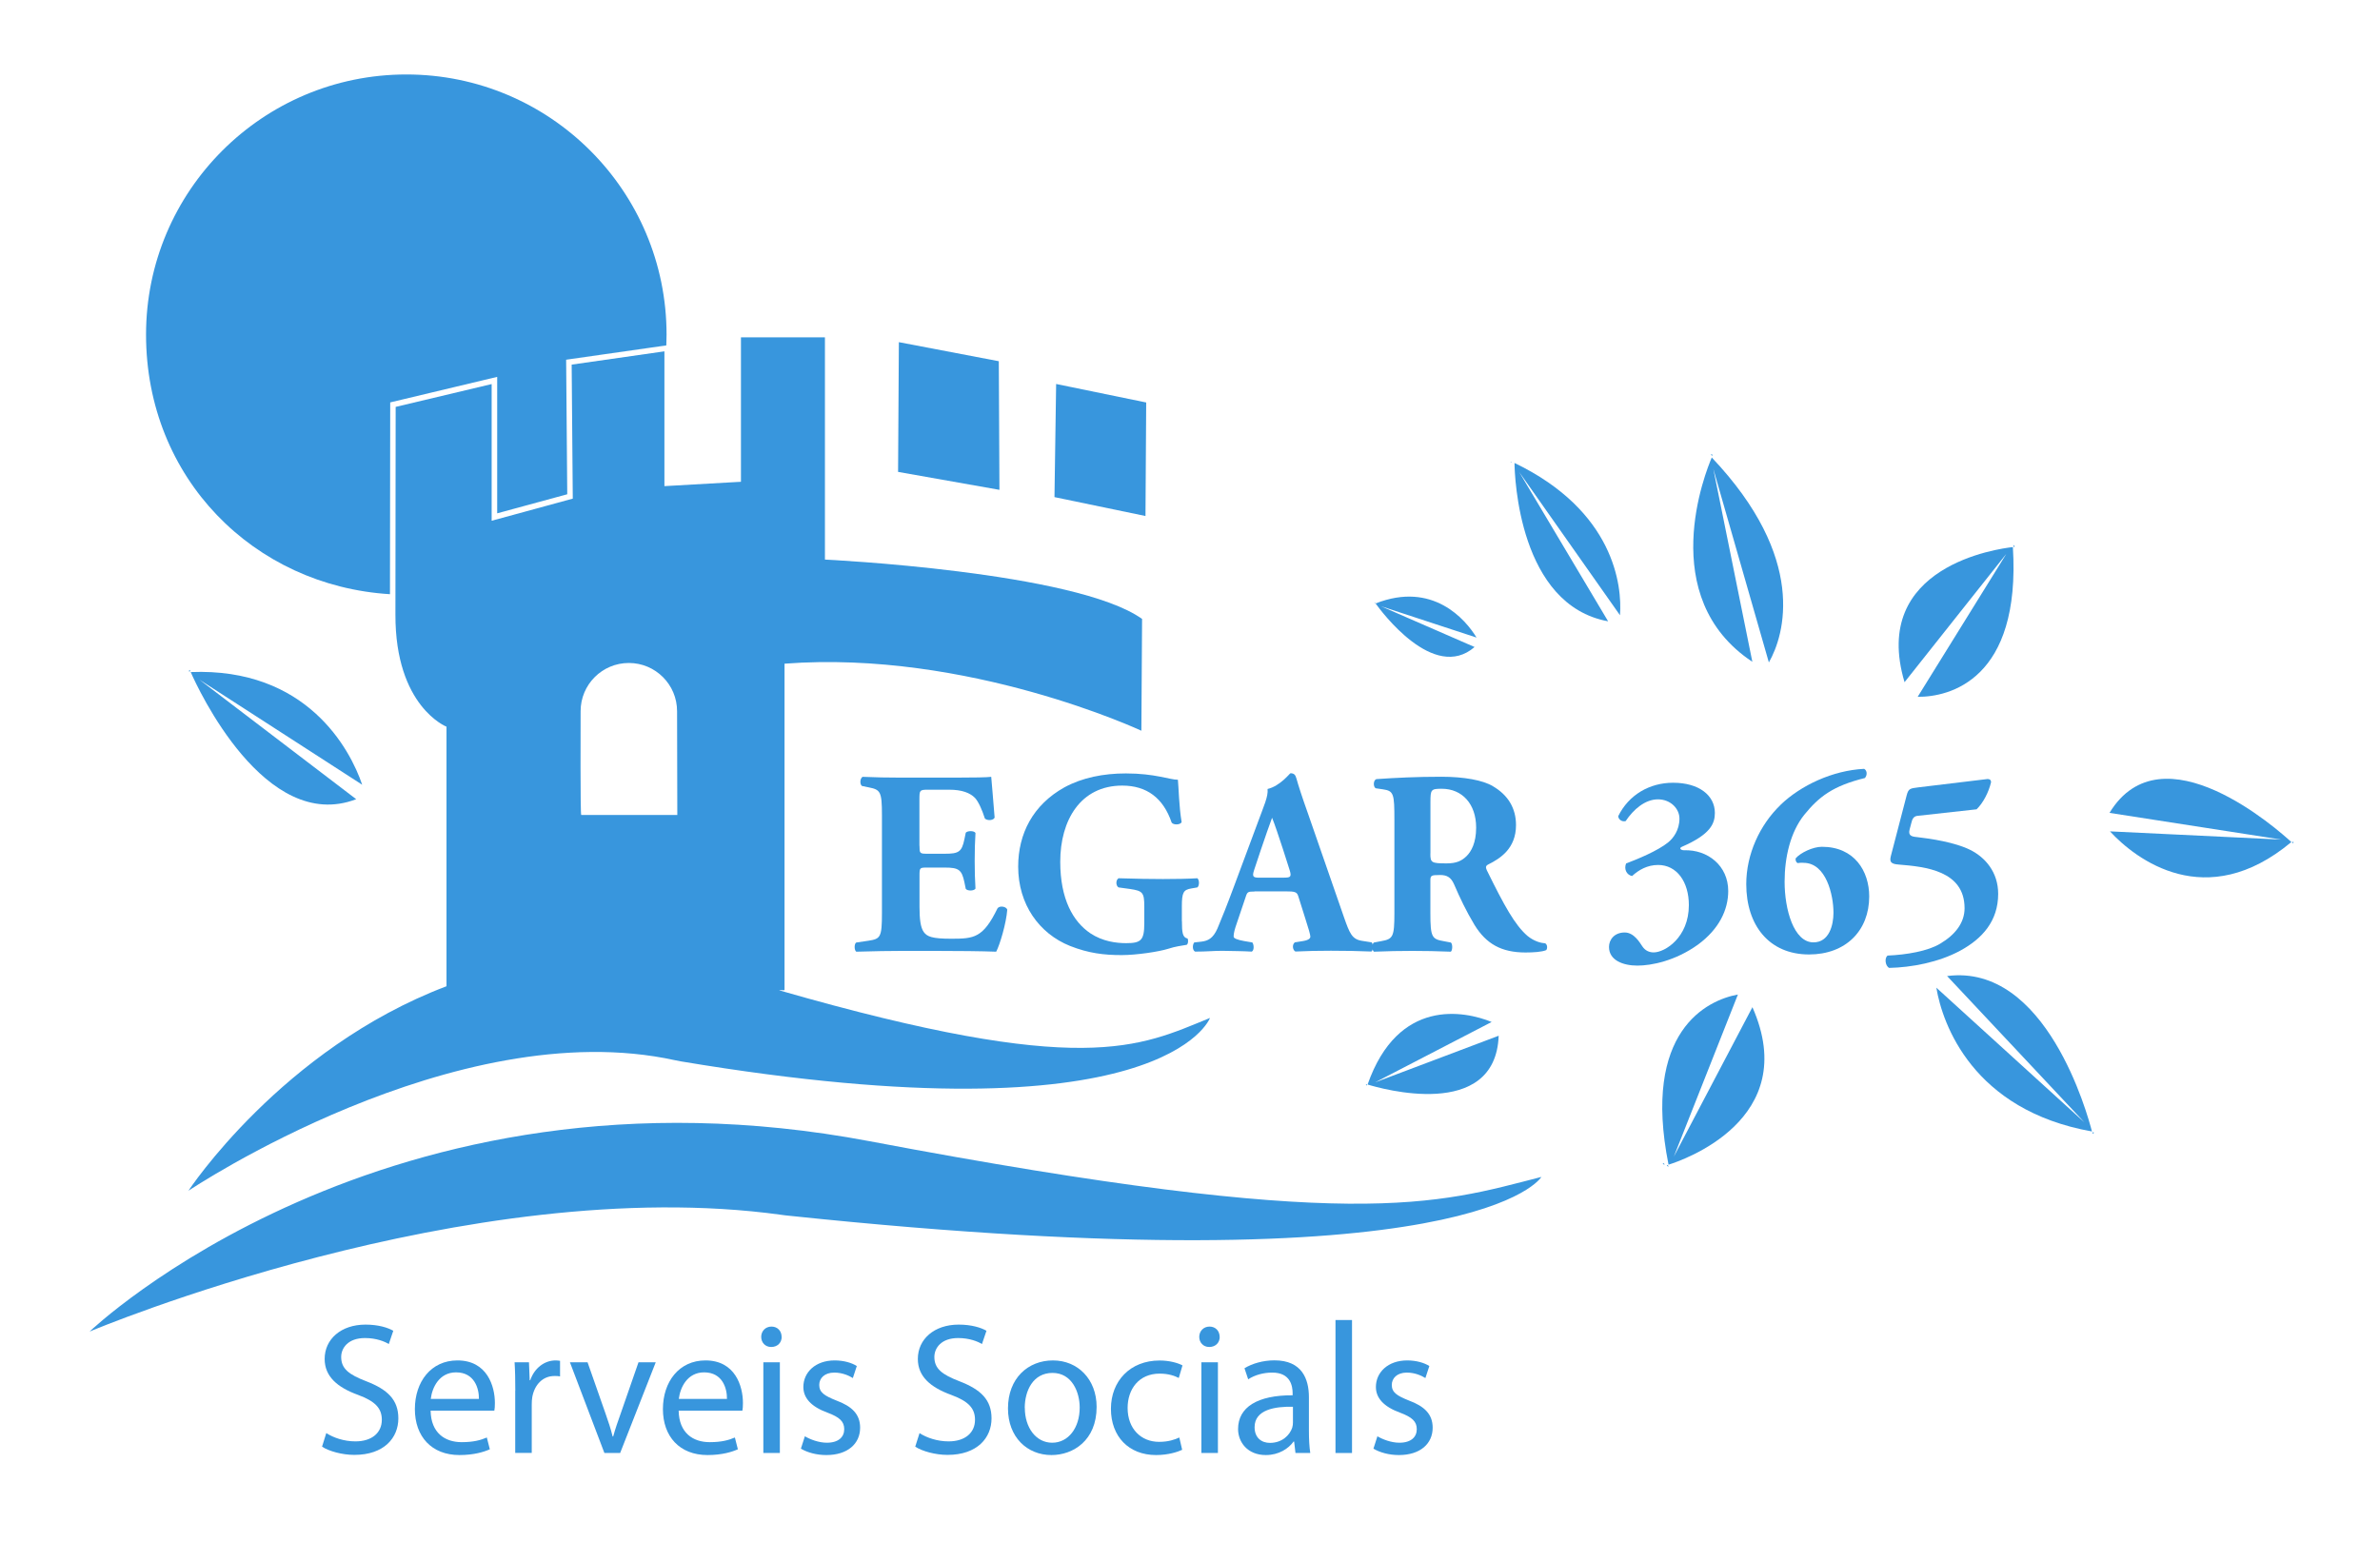 <?xml version="1.0" encoding="UTF-8"?><svg id="a" xmlns="http://www.w3.org/2000/svg" viewBox="0 0 301 195"><defs><style>.b{fill:#3896dd;}</style></defs><g><g><polygon class="b" points="113.68 43.28 126.32 45.69 126.4 61.96 113.58 59.69 113.68 43.28"/><polygon class="b" points="133.57 48.57 144.96 50.91 144.87 65.27 133.36 62.88 133.57 48.57"/><path class="b" d="M62.88,47.67v17.26l8.86-2.41-.14-17.02,12.67-1.81c.02-.45,.03-.91,.03-1.36,0-18.18-14.74-32.91-32.91-32.91S18.47,24.15,18.47,42.32s13.64,31.78,30.85,32.84l.03-24.26,13.53-3.23Z"/><path class="b" d="M98.58,125.25h.64v-41.3c23.21-1.77,45.13,8.48,45.13,8.48l.09-14.14c-8.37-6-40.11-7.51-40.11-7.51v-28.11h-10.62v18.27l-9.68,.55v-17.05l-11.73,1.68,.14,16.95-10.26,2.8v-17.29l-12.14,2.89-.03,26.26c-.03,11.65,6.46,14.19,6.46,14.19v32.83c-20.83,7.9-32.64,25.87-32.64,25.87,0,0,33.73-22.62,61.55-16.51,.26,.06,.51,.1,.77,.15,61.12,10.21,66.88-5.5,66.88-5.5-8.99,3.66-15.93,7.6-54.47-3.49Zm-25.15-35.29c0-3.37,2.73-6.1,6.1-6.1s6.1,2.73,6.1,6.1l.03,13.13h-12.15c-.13,.02-.08-11.71-.08-13.13Z"/><path class="b" d="M98.79,153.66c.37,.05,.73,.1,1.1,.13,86.85,9.13,95.05-4.92,95.05-4.92-13.34,3.42-23.51,7.11-84.92-4.51-61.42-11.63-98.69,24.07-98.69,24.07,0,0,47.93-20.23,87.47-14.77Z"/><g><path class="b" d="M23.85,84.91c.07,0,.14,0,.22,0l-.08-.18-.14,.19Z"/><path class="b" d="M45.81,99.27c-1.53-4.53-7.04-14.84-21.69-14.26,.87,2.02,9.42,20.5,20.93,16.08l-19.83-15.12,20.6,13.3Z"/></g><g><path class="b" d="M216.35,57.47c.06,.06,.11,.12,.18,.19,.04-.1,.06-.15,.06-.15l-.24-.04Z"/><path class="b" d="M223.71,83.79c1.99-3.47,4.88-13.15-7.22-25.92-.74,1.71-7.19,17.67,5.13,25.84l-4.94-24.42,7.03,24.5Z"/></g><g><path class="b" d="M254.63,68.93c0,.08,.01,.16,.02,.24,.1-.01,.16-.02,.16-.02l-.18-.23Z"/><path class="b" d="M242.53,88.14c4.01,.04,13.08-2.17,12.04-18.94-1.79,.19-18.08,2.38-13.7,17.09l12.87-16.23-11.21,18.08Z"/></g><g><path class="b" d="M290.03,106.43c-.05,.05-.1,.09-.16,.13,.09,.08,.14,.13,.14,.13l.02-.26Z"/><path class="b" d="M266.85,105.16c3.24,3.52,12.14,10.37,22.94,1.35-1.59-1.46-16.34-14.64-23-3.69l21.73,3.38-21.67-1.04Z"/></g><g><path class="b" d="M264.84,143.26c-.08-.01-.15-.03-.22-.04,.03,.12,.05,.19,.05,.19l.18-.15Z"/><path class="b" d="M244.89,124.93c.77,4.6,4.59,15.5,19.68,18.19-.53-2.09-5.78-21.29-18.32-19.66l17.37,18.51-18.73-17.04Z"/></g><g><path class="b" d="M211,147.61c-.02-.08-.03-.16-.05-.25-.1,.03-.15,.05-.15,.05l.2,.2Z"/><path class="b" d="M219.79,125.8c-3.84,.69-12.16,4.58-8.77,21.52,1.68-.52,16.9-5.69,10.61-19.92l-9.94,18.9,8.1-20.49Z"/></g><g><path class="b" d="M173.82,76.32s.07-.03,.11-.04l-.06-.09-.04,.13Z"/><path class="b" d="M186.74,80.65c-1.38-2.29-5.54-7.16-12.77-4.32,.71,.99,7.37,9.98,12.52,5.51l-11.84-5.16,12.1,3.97Z"/></g><g><path class="b" d="M191.02,58.47s.08,.04,.12,.06v-.1l-.12,.04Z"/><path class="b" d="M204.88,77.81c.29-3.75-.75-13.19-13.34-19.25,.02,1.76,.57,17.97,11.84,20.03l-11.25-18.89,12.75,18.12Z"/></g><path class="b" d="M210.51,147.34c-.02-.07-.04-.14-.06-.2-.11,.04-.18,.06-.18,.06l.24,.14Z"/><g><path class="b" d="M172.83,137.33c.02-.06,.04-.11,.05-.16-.09-.03-.14-.04-.14-.04l.09,.21Z"/><path class="b" d="M188.65,129.27c-3.43-1.4-11.83-3.09-15.69,7.91,1.58,.49,16.17,4.68,16.58-6.17l-15.63,5.9,14.74-7.64Z"/></g></g><g><path class="b" d="M116.29,106.99c0,.93,.03,1,.93,1h2.29c1.73,0,2.13-.23,2.46-1.83l.17-.83c.23-.27,1.06-.27,1.23,.03-.07,1.06-.1,2.26-.1,3.52s.03,2.46,.1,3.52c-.17,.3-1,.33-1.23,.03l-.17-.83c-.33-1.59-.73-1.86-2.46-1.86h-2.29c-.9,0-.93,.03-.93,1.03v3.95c0,1.53,.13,2.59,.53,3.16,.43,.6,1.06,.86,3.49,.86,2.89,0,4.02-.1,5.85-3.85,.27-.37,1.1-.23,1.23,.17-.13,1.73-.93,4.42-1.4,5.32-1.76-.07-4.95-.1-7.67-.1h-4.32c-1.59,0-3.22,.03-5.71,.1-.27-.2-.27-1,0-1.16l1.56-.23c1.5-.23,1.69-.43,1.69-3.49v-12.39c0-3.02-.2-3.22-1.69-3.52l-.83-.17c-.3-.2-.27-.96,.07-1.16,1.56,.07,3.19,.1,4.78,.1h7.04c2.13,0,4.02-.03,4.45-.1,.03,.53,.27,2.92,.43,5.15-.13,.37-.9,.43-1.23,.13-.37-1.16-.83-2.16-1.26-2.62-.63-.63-1.63-1.03-3.26-1.03h-2.66c-1.1,0-1.1,.07-1.1,1.3v5.81Z"/><path class="b" d="M149.48,116.52c0,1.4,.07,2.06,.7,2.19,.13,.13,.1,.7-.1,.8-.56,.1-1.43,.2-2.33,.5-1.16,.37-4.02,.8-5.88,.8-2.26,0-4.19-.23-6.55-1.16-3.89-1.56-6.55-5.25-6.55-10.03,0-4.15,1.86-7.81,5.85-10.03,2.26-1.23,4.95-1.76,7.77-1.76,3.69,0,5.52,.8,6.58,.8,.1,1,.13,3.32,.47,5.35-.13,.37-1.03,.4-1.26,.07-1.06-3.12-3.16-4.68-6.25-4.68-5.28,0-7.84,4.39-7.84,9.63,0,4.75,1.63,7.57,3.79,9.04,1.59,1.06,3.32,1.26,4.55,1.26,1.89,0,2.29-.37,2.29-2.53v-2.09c0-1.79-.2-1.99-1.79-2.23l-1.46-.2c-.37-.2-.37-.96,0-1.16,2.36,.07,3.99,.1,5.61,.1s3.22-.03,4.35-.1c.27,.2,.27,.96,0,1.16l-.76,.13c-1,.17-1.2,.5-1.2,2.29v1.86Z"/><path class="b" d="M158.65,112.77c-.8,0-.9,.03-1.1,.66l-1.3,3.85c-.2,.66-.23,.93-.23,1.2,0,.2,.43,.4,1.36,.56l1,.17c.2,.23,.27,1-.07,1.16-1.16-.07-2.36-.07-3.75-.1-1.13,0-1.89,.1-3.42,.1-.37-.2-.33-.9-.1-1.16l.9-.1c.8-.1,1.46-.37,2.03-1.66,.56-1.33,1.2-2.92,2.09-5.32l3.02-8.11c.76-2.09,1.33-3.26,1.23-4.22,1.59-.37,2.82-1.99,2.89-1.99,.43,0,.63,.17,.76,.66,.27,.96,.66,2.19,1.5,4.55l4.52,13.02c.7,1.99,1,2.76,2.23,2.96l1.26,.2c.2,.17,.27,.96-.03,1.16-1.59-.07-3.39-.1-5.12-.1s-2.96,.03-4.49,.1c-.37-.2-.43-.9-.07-1.16l1.06-.17c.76-.13,.9-.37,.9-.56,0-.23-.23-1.03-.63-2.26l-.9-2.86c-.17-.53-.43-.6-1.59-.6h-3.95Zm3.79-1.76c.76,0,.93-.1,.66-.96l-.86-2.69c-.47-1.43-1.06-3.22-1.36-3.92-.27,.76-.93,2.56-1.43,4.09l-.83,2.49c-.3,.9-.13,1,.7,1h3.12Z"/><path class="b" d="M176.35,103.73c0-3.32-.07-3.69-1.46-3.89l-.9-.13c-.33-.17-.33-1,.07-1.16,2.49-.17,5.08-.3,8.24-.3,2.82,0,5.25,.43,6.51,1.2,1.93,1.13,2.92,2.79,2.92,4.92,0,2.96-1.99,4.22-3.52,4.98-.33,.17-.33,.37-.17,.73,2.19,4.45,3.55,6.94,5.15,8.31,.86,.7,1.73,.9,2.23,.93,.3,.17,.3,.66,.13,.86-.53,.23-1.59,.3-2.62,.3-3.06,0-4.98-1.1-6.45-3.49-1.06-1.76-1.83-3.39-2.59-5.15-.4-.9-.93-1.16-1.76-1.16-1.16,0-1.23,.07-1.23,.73v4.09c0,3.06,.2,3.29,1.69,3.55l.9,.17c.23,.17,.23,.96,0,1.16-1.76-.07-3.29-.1-4.88-.1s-3.12,.03-4.85,.1c-.27-.2-.27-1,0-1.16l.9-.17c1.5-.27,1.69-.5,1.69-3.55v-11.76Zm4.55,4.22c0,1.16,.1,1.26,2.06,1.26,1.2,0,1.89-.3,2.53-.93,.56-.56,1.2-1.63,1.2-3.59,0-2.99-1.76-4.92-4.35-4.92-1.36,0-1.43,.1-1.43,1.69v6.48Z"/><path class="b" d="M205.59,103.86c-.47,.13-.93-.23-.93-.63,1.33-2.69,3.95-4.22,6.94-4.22,3.26,0,5.28,1.59,5.28,3.82,0,1.36-.56,2.72-4.19,4.29-.37,.17-.13,.43,.3,.43,2.99-.1,5.58,1.96,5.58,5.15,0,2.39-1.16,4.82-3.82,6.78-2.86,2.06-5.88,2.66-7.67,2.66s-3.59-.66-3.59-2.36c0-.9,.66-1.83,1.99-1.83,1.2,0,1.93,1.33,2.23,1.76,.4,.6,.96,.76,1.43,.76,1.43,0,4.45-1.89,4.45-5.98,0-2.96-1.53-5.08-3.89-5.08-1.36,0-2.46,.63-3.29,1.4-.66-.13-1.06-.83-.76-1.59,1.33-.5,4.02-1.59,5.35-2.69,.6-.5,1.4-1.5,1.4-2.99,0-1.23-1.1-2.43-2.72-2.43s-3.09,1.26-4.09,2.76Z"/><path class="b" d="M225.19,101.8c2.56-2.46,6.58-4.35,10.57-4.55,.37,.2,.43,.76,.1,1.16-4.05,1-5.81,2.36-7.67,4.65-1.76,2.19-2.49,5.38-2.49,8.47,0,3.52,1.16,7.67,3.65,7.67,1.99,0,2.53-2.19,2.53-3.75,0-2.26-.93-6.31-3.79-6.31-.23-.03-.47,0-.76,.03-.2-.13-.27-.37-.23-.6,.6-.7,2.16-1.46,3.32-1.46,4.12,0,5.98,3.09,5.98,6.28,0,4.35-2.99,7.34-7.61,7.34-5.05,0-7.94-3.69-7.94-8.9,0-3.75,1.69-7.48,4.35-10.03Z"/><path class="b" d="M251.44,98.55c.27,0,.37,.17,.37,.4-.3,1.26-1,2.62-1.83,3.42l-7.51,.83c-.47,.07-.63,.4-.76,.96l-.2,.76c-.2,.76,.23,.9,.9,.96,1.76,.2,4.85,.66,6.78,1.63,1.86,.93,3.52,2.79,3.52,5.55,0,3.46-2.03,5.68-4.78,7.18-2.76,1.5-6.21,2.13-9,2.19-.5-.23-.63-1.26-.2-1.56,2.39-.1,5.08-.56,6.64-1.5,1.96-1.16,3.09-2.69,3.09-4.49,0-4.75-4.98-5.25-8.31-5.52-1.06-.07-1.2-.37-1-1.13l1.99-7.64c.23-.86,.43-.86,1.5-1l8.8-1.06Z"/></g></g><g><path class="b" d="M41.28,181.28c.92,.59,2.25,1.04,3.67,1.04,2.11,0,3.34-1.11,3.34-2.73,0-1.47-.85-2.35-3.01-3.15-2.61-.95-4.22-2.32-4.22-4.55,0-2.49,2.06-4.34,5.17-4.34,1.61,0,2.82,.38,3.51,.78l-.57,1.68c-.5-.31-1.56-.76-3.01-.76-2.18,0-3.01,1.3-3.01,2.39,0,1.49,.97,2.23,3.18,3.08,2.7,1.04,4.05,2.35,4.05,4.69,0,2.46-1.8,4.62-5.57,4.62-1.54,0-3.22-.47-4.08-1.04l.54-1.73Z"/><path class="b" d="M54.46,178.44c.05,2.82,1.82,3.98,3.93,3.98,1.49,0,2.42-.26,3.18-.59l.38,1.49c-.73,.33-2.01,.73-3.84,.73-3.53,0-5.64-2.35-5.64-5.81s2.04-6.16,5.38-6.16c3.77,0,4.74,3.27,4.74,5.38,0,.43-.02,.73-.07,.97h-8.06Zm6.11-1.49c.02-1.3-.55-3.36-2.89-3.36-2.13,0-3.03,1.92-3.2,3.36h6.09Z"/><path class="b" d="M65.17,175.9c0-1.35-.02-2.51-.09-3.58h1.82l.09,2.27h.07c.52-1.54,1.8-2.51,3.2-2.51,.21,0,.38,.02,.57,.05v1.97c-.21-.05-.43-.05-.71-.05-1.47,0-2.51,1.09-2.8,2.65-.05,.28-.07,.64-.07,.97v6.11h-2.09v-7.89Z"/><path class="b" d="M74.31,172.32l2.25,6.42c.38,1.07,.69,2.01,.92,2.96h.07c.26-.95,.59-1.9,.97-2.96l2.23-6.42h2.18l-4.5,11.47h-1.99l-4.36-11.47h2.23Z"/><path class="b" d="M85.83,178.44c.05,2.82,1.82,3.98,3.93,3.98,1.49,0,2.42-.26,3.18-.59l.38,1.49c-.73,.33-2.01,.73-3.84,.73-3.53,0-5.64-2.35-5.64-5.81s2.04-6.16,5.38-6.16c3.77,0,4.74,3.27,4.74,5.38,0,.43-.02,.73-.07,.97h-8.06Zm6.11-1.49c.02-1.3-.54-3.36-2.89-3.36-2.13,0-3.03,1.92-3.2,3.36h6.09Z"/><path class="b" d="M98.86,169.1c0,.71-.5,1.28-1.33,1.28-.76,0-1.26-.57-1.26-1.28s.52-1.3,1.3-1.3,1.28,.57,1.28,1.3Zm-2.32,14.69v-11.47h2.09v11.47h-2.09Z"/><path class="b" d="M101.8,181.68c.64,.38,1.73,.81,2.77,.81,1.49,0,2.2-.73,2.2-1.71s-.59-1.52-2.11-2.09c-2.09-.76-3.06-1.87-3.06-3.25,0-1.85,1.52-3.36,3.96-3.36,1.16,0,2.18,.31,2.8,.71l-.5,1.52c-.45-.28-1.28-.69-2.35-.69-1.23,0-1.9,.71-1.9,1.56,0,.95,.66,1.37,2.16,1.97,1.97,.73,3.01,1.73,3.01,3.44,0,2.04-1.59,3.46-4.27,3.46-1.26,0-2.42-.33-3.22-.81l.5-1.56Z"/><path class="b" d="M116.3,181.28c.92,.59,2.25,1.04,3.67,1.04,2.11,0,3.34-1.11,3.34-2.73,0-1.47-.85-2.35-3.01-3.15-2.61-.95-4.22-2.32-4.22-4.55,0-2.49,2.06-4.34,5.17-4.34,1.61,0,2.82,.38,3.51,.78l-.57,1.68c-.5-.31-1.56-.76-3.01-.76-2.18,0-3.01,1.3-3.01,2.39,0,1.49,.97,2.23,3.18,3.08,2.7,1.04,4.05,2.35,4.05,4.69,0,2.46-1.8,4.62-5.57,4.62-1.54,0-3.22-.47-4.08-1.04l.55-1.73Z"/><path class="b" d="M138.69,177.96c0,4.24-2.96,6.09-5.71,6.09-3.08,0-5.5-2.27-5.5-5.9,0-3.82,2.54-6.07,5.69-6.07s5.52,2.39,5.52,5.88Zm-9.08,.12c0,2.51,1.42,4.41,3.46,4.41s3.48-1.87,3.48-4.45c0-1.94-.97-4.38-3.44-4.38s-3.51,2.27-3.51,4.43Z"/><path class="b" d="M149.5,183.39c-.54,.26-1.75,.66-3.29,.66-3.46,0-5.71-2.35-5.71-5.85s2.42-6.11,6.16-6.11c1.23,0,2.32,.31,2.89,.62l-.47,1.59c-.5-.26-1.28-.55-2.42-.55-2.63,0-4.05,1.97-4.05,4.34,0,2.65,1.71,4.29,3.98,4.29,1.18,0,1.97-.28,2.56-.55l.36,1.56Z"/><path class="b" d="M154.26,169.1c0,.71-.5,1.28-1.33,1.28-.76,0-1.26-.57-1.26-1.28s.52-1.3,1.3-1.3,1.28,.57,1.28,1.3Zm-2.32,14.69v-11.47h2.09v11.47h-2.09Z"/><path class="b" d="M165.54,181.04c0,1,.05,1.97,.17,2.75h-1.87l-.17-1.45h-.07c-.64,.9-1.87,1.71-3.51,1.71-2.32,0-3.51-1.64-3.51-3.29,0-2.77,2.46-4.29,6.9-4.27v-.24c0-.92-.26-2.65-2.61-2.63-1.09,0-2.2,.31-3.01,.85l-.47-1.4c.95-.59,2.35-1,3.79-1,3.51,0,4.36,2.39,4.36,4.67v4.29Zm-2.01-3.1c-2.27-.05-4.86,.36-4.86,2.58,0,1.37,.9,1.99,1.94,1.99,1.52,0,2.49-.95,2.82-1.92,.07-.24,.09-.47,.09-.66v-1.99Z"/><path class="b" d="M168.9,166.97h2.09v16.82h-2.09v-16.82Z"/><path class="b" d="M174.21,181.68c.64,.38,1.73,.81,2.77,.81,1.49,0,2.2-.73,2.2-1.71s-.59-1.52-2.11-2.09c-2.09-.76-3.06-1.87-3.06-3.25,0-1.85,1.52-3.36,3.96-3.36,1.16,0,2.18,.31,2.8,.71l-.5,1.52c-.45-.28-1.28-.69-2.35-.69-1.23,0-1.9,.71-1.9,1.56,0,.95,.66,1.37,2.16,1.97,1.97,.73,3.01,1.73,3.01,3.44,0,2.04-1.59,3.46-4.27,3.46-1.26,0-2.42-.33-3.22-.81l.5-1.56Z"/></g></svg>